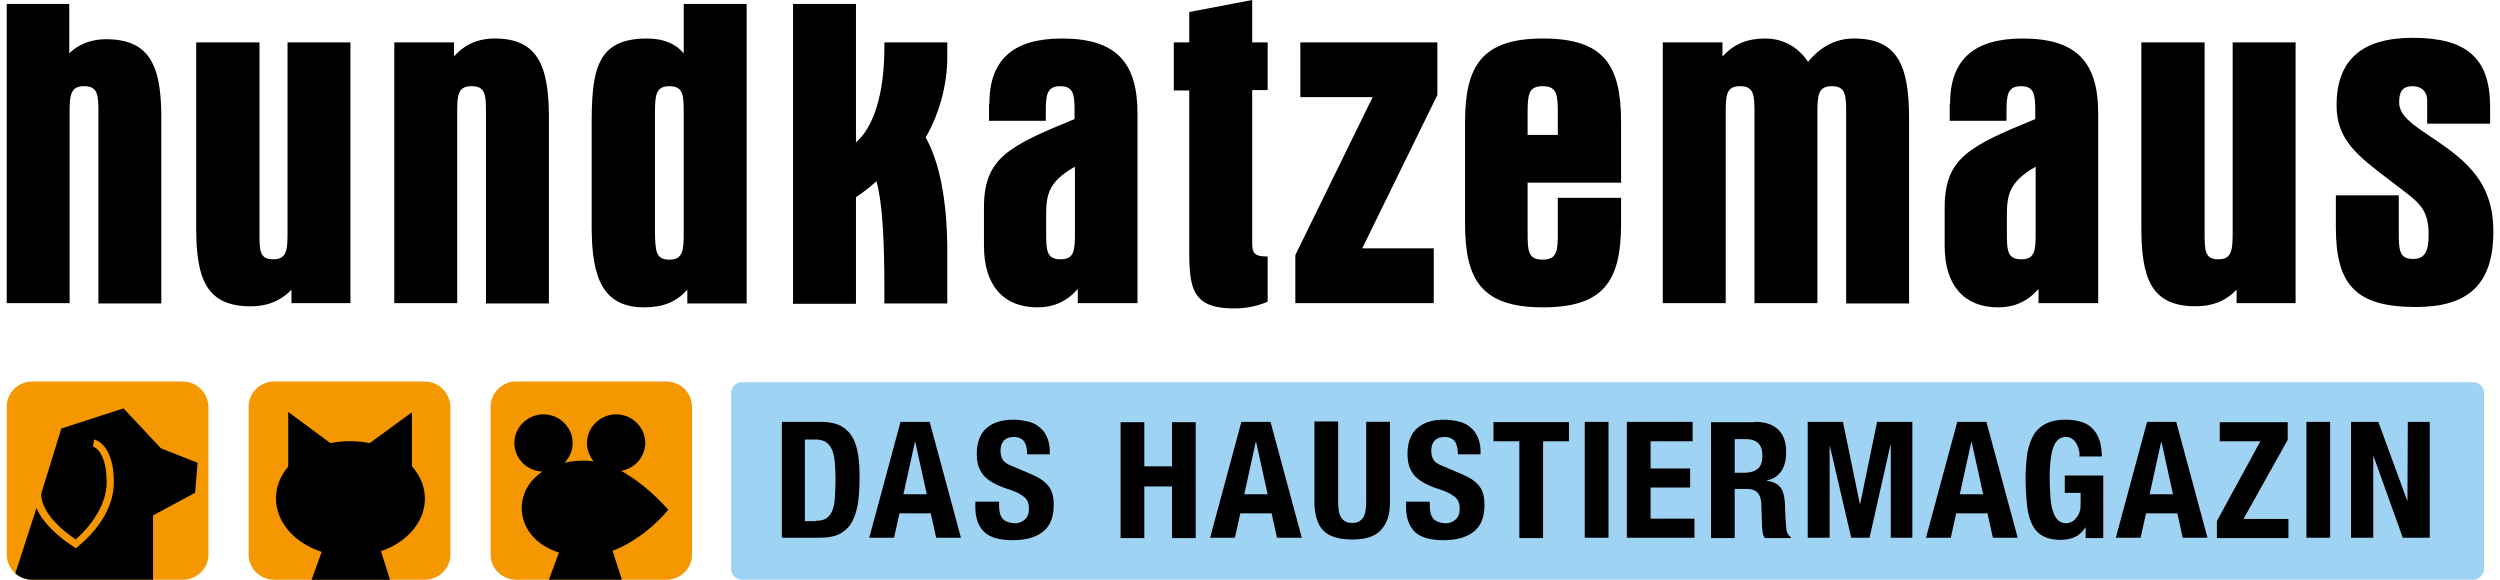 <svg xmlns="http://www.w3.org/2000/svg" fill="none" viewBox="0 0 207 48"><g clip-path="url(#clip0_5031_2457)"><path fill="#9FD3F3" d="M204.753 48H61.436a.89.89 0 0 1-.893-.878V32.526c0-.498.417-.878.893-.878h143.346c.507 0 .894.41.894.878v14.596c0 .468-.417.877-.923.877"/><path fill="CurrentColor" d="M82.724 41.831c0 .234.03.439.06.614.03.176.119.351.208.468.09.117.238.234.417.293.178.058.387.117.625.117.298 0 .566-.088.804-.293.238-.204.357-.497.357-.906 0-.205-.03-.41-.09-.556a.97.97 0 0 0-.297-.41 4 4 0 0 0-.536-.35 6 6 0 0 0-.67-.264l-.104-.037-.06-.021a7 7 0 0 1-1.13-.468 3.5 3.5 0 0 1-.805-.586 2.7 2.7 0 0 1-.476-.79 3.6 3.6 0 0 1-.149-1.052c0-.936.268-1.668.804-2.136s1.28-.702 2.203-.702c.447 0 .834.059 1.22.147.358.087.685.234.953.468.268.205.477.468.625.819.15.322.239.731.239 1.17v.263h-1.876c0-.468-.09-.819-.238-1.053-.179-.234-.447-.38-.834-.38q-.312 0-.536.087a.8.8 0 0 0-.357.264 1 1 0 0 0-.178.35l-.013.063a1.6 1.6 0 0 0-.047.347c0 .293.06.556.179.76.119.206.387.381.833.556l1.519.644c.387.175.684.322.922.497.239.176.417.351.566.556s.238.41.298.673c.06.234.09.497.09.819 0 1.024-.299 1.755-.894 2.223q-.893.702-2.5.702c-1.102 0-1.906-.234-2.382-.702s-.715-1.17-.715-2.048v-.438h1.965z"/><path fill="CurrentColor" fill-rule="evenodd" d="M69.594 35.25c-.417-.204-.983-.321-1.667-.321H64.74v9.594h3.096c.655 0 1.221-.088 1.638-.293a2.5 2.5 0 0 0 1.012-.906c.238-.41.417-.936.536-1.55.09-.615.149-1.346.149-2.194 0-.702-.03-1.346-.12-1.93-.089-.557-.238-1.054-.476-1.463s-.565-.702-.982-.936m-1.22 7.693c-.21.117-.477.176-.834.176v.03h-.894v-6.76h.834c.357 0 .655.059.893.205.209.146.387.351.506.614.12.264.209.615.239 1.024s.06.878.06 1.433c0 .644-.03 1.2-.06 1.638-.03.44-.12.79-.239 1.053a1.25 1.25 0 0 1-.506.585m11.194 1.581-2.59-9.594h-2.412l-2.59 9.594h2.055l.446-2.018h2.59l.447 2.018zm-3.78-7.927.952 4.33h-1.935l.952-4.33z" clip-rule="evenodd"/><path fill="CurrentColor" d="M94.749 38.614v-3.656h-1.965v9.594h1.965v-4.27h2.292v4.27h1.965v-9.594H97.04v3.656z"/><path fill="CurrentColor" fill-rule="evenodd" d="m105.198 34.929 2.59 9.594h-2.054l-.447-2.018h-2.59l-.446 2.018h-2.054l2.59-9.594zm-.238 5.996-.953-4.329h-.03l-.952 4.33z" clip-rule="evenodd"/><path fill="CurrentColor" d="M110.858 42.299a5 5 0 0 1-.059-.673V34.9h-1.965v6.698c0 .643.119 1.17.268 1.58s.387.702.685.936c.297.234.654.35 1.012.438.357.088.774.117 1.161.117s.774-.029 1.161-.117a2.5 2.5 0 0 0 1.012-.468 2.6 2.6 0 0 0 .685-.936c.178-.41.268-.907.268-1.52v-6.7h-1.965v6.7c0 .262-.03.467-.06.672q-.044.307-.178.526-.135.22-.358.352c-.148.087-.327.117-.565.117s-.417-.03-.566-.117a1 1 0 0 1-.357-.352 1.4 1.4 0 0 1-.179-.526m7.531-.469c0 .234.03.439.06.614.029.176.119.351.208.468a.9.9 0 0 0 .417.293c.178.058.387.117.625.117.298 0 .566-.088.804-.293.238-.204.357-.497.357-.906 0-.205-.03-.41-.089-.556a1 1 0 0 0-.298-.41 4 4 0 0 0-.536-.35 6 6 0 0 0-.67-.264l-.002-.001-.161-.057a7 7 0 0 1-1.132-.468 3.5 3.5 0 0 1-.803-.586 2.7 2.7 0 0 1-.477-.79 3.6 3.6 0 0 1-.149-1.052c0-.936.268-1.668.804-2.136s1.28-.702 2.203-.702c.447 0 .834.059 1.221.147.357.087.685.234.952.468.268.205.477.468.626.819.148.322.238.731.238 1.17v.263h-1.876c0-.468-.089-.819-.238-1.053-.179-.234-.446-.38-.834-.38q-.312 0-.535.087a.8.8 0 0 0-.358.264 1 1 0 0 0-.178.35l-.013.063c-.025.119-.047.222-.047.347 0 .293.06.556.179.76.119.206.387.381.833.556l1.519.644c.387.175.684.322.923.497.238.176.416.351.565.556s.238.41.298.673c.06.234.089.497.089.819 0 1.024-.297 1.755-.893 2.223q-.893.702-2.501.702c-1.101 0-1.905-.234-2.381-.702-.477-.468-.715-1.17-.715-2.048v-.438h1.965zm9.378-5.296h2.143v-1.58h-6.251v1.58h2.143v8.015h1.965zm3.452-1.606h1.965v9.594h-1.965zm5.45 1.609h3.483v-1.61h-5.448v9.595h5.597v-1.58h-3.632V40.37h3.275v-1.58h-3.275z"/><path fill="CurrentColor" fill-rule="evenodd" d="M145.301 34.929c.833 0 1.458.205 1.905.614s.685 1.024.685 1.872c0 .644-.119 1.17-.387 1.58s-.685.672-1.221.79v.029c.506.058.863.234 1.072.468.238.234.357.643.417 1.17.029.175.029.38.029.585q.002.144.014.307.014.185.016.395c.03.497.06.906.09 1.17.059.263.178.438.357.556v.087h-2.144c-.089-.146-.178-.292-.178-.468a3 3 0 0 1-.06-.556l-.059-1.842c-.03-.38-.12-.673-.298-.878-.179-.205-.476-.322-.863-.322h-1.042v4.066h-1.965v-9.594h3.632zm-.864 4.212c.477 0 .834-.117 1.102-.322.268-.234.387-.585.387-1.111 0-.878-.447-1.346-1.37-1.346h-.922v2.779z" clip-rule="evenodd"/><path fill="CurrentColor" d="m153.994 41.715-1.399-6.786h-2.917v9.594h1.816v-7.664l1.786 7.664h1.518l1.727-7.664h.03v7.664h1.786v-9.594h-2.918l-1.399 6.786z"/><path fill="CurrentColor" fill-rule="evenodd" d="m164.474 34.929 2.59 9.594h-2.054l-.447-2.018h-2.59l-.447 2.018h-2.054l2.59-9.594zm-.268 5.996-.953-4.329h-.03l-.952 4.33z" clip-rule="evenodd"/><path fill="CurrentColor" d="M171.917 36.712c.089.176.178.351.208.527.06.175.089.38.03.556h1.875c0-.966-.238-1.726-.714-2.253q-.716-.79-2.322-.79c-.626 0-1.161.117-1.578.322a2.5 2.5 0 0 0-1.012.907c-.239.41-.417.907-.536 1.521a15 15 0 0 0-.149 2.135c0 .82.059 1.55.119 2.194.06.614.208 1.14.417 1.58q.312.657.893.965c.357.205.863.322 1.459.322.446 0 .863-.088 1.19-.234.328-.147.626-.41.864-.79h.03v.877h1.458v-5.177h-3.185v1.433h1.31v.995c0 .263-.03.468-.119.673-.06.175-.179.35-.298.468a.9.9 0 0 1-.387.292 1 1 0 0 1-.387.088.95.95 0 0 1-.685-.263c-.178-.176-.327-.44-.417-.76-.119-.323-.178-.732-.208-1.2s-.059-.965-.059-1.55c0-1.2.119-2.048.327-2.575.208-.526.536-.79 1.012-.79.209 0 .357.03.506.147.149.088.268.234.358.38"/><path fill="CurrentColor" fill-rule="evenodd" d="m180.191 34.929 2.59 9.594h-2.054l-.446-2.018h-2.59l-.447 2.018h-2.054l2.59-9.594zm-.268 5.996-.952-4.329h-.03l-.953 4.33z" clip-rule="evenodd"/><path fill="CurrentColor" d="M183.796 36.535h3.364l-3.602 6.61v1.405h5.925v-1.58h-3.722l3.662-6.552v-1.462h-5.627zm7.174-1.606h1.965v9.594h-1.965zm8.397 0-.03 6.581-2.411-6.581h-2.263v9.594h1.846v-6.728h.03l2.411 6.728h2.233v-9.594zM98.47.995V3.51h-1.28v3.978h1.28v13.28c0 3.217.328 4.768 3.722 4.768a6.9 6.9 0 0 0 2.769-.556v-3.744c-1.221 0-1.28-.322-1.28-1.346V7.46h1.28V3.51h-1.28V0zM5.736.323v4.095c.774-.76 1.816-1.17 3.096-1.17 3.662.029 4.525 2.31 4.525 6.58v15.299h-5.21V9.39c0-1.52-.03-2.252-1.19-2.252-1.132 0-1.191.76-1.191 2.252v15.708H.556V.323zm18.399 24.774v-1.112c-.894.936-1.995 1.375-3.394 1.375-3.722 0-4.496-2.37-4.496-6.581V3.51h5.24v15.708c0 1.52 0 2.252 1.131 2.252s1.191-.76 1.191-2.252V3.51h5.21v21.587zM37.59 4.68V3.51h-4.943v21.587h5.21V9.39c0-1.492.03-2.253 1.19-2.253 1.162 0 1.192.732 1.192 2.253v15.737h5.21V9.828c0-4.27-.834-6.64-4.496-6.64-1.548 0-2.62.644-3.364 1.492"/><path fill="CurrentColor" fill-rule="evenodd" d="M53.576 3.19q2.01 0 3.037 1.228V.323h5.21v24.804H56.91v-1.14c-.923 1.023-2.024 1.462-3.572 1.462-3.394 0-4.347-2.399-4.347-6.64v-8.132c-.03-4.855.358-7.488 4.585-7.488m1.846 18.31c1.131 0 1.19-.76 1.19-2.252V9.39c0-1.52-.03-2.252-1.19-2.252-1.131 0-1.191.76-1.191 2.252v9.828c.03 1.55.06 2.282 1.19 2.282" clip-rule="evenodd"/><path fill="CurrentColor" d="M70.874 11.789V.323h-5.21v24.833h5.21v-8.833q.937-.615 1.697-1.317c.476 1.697.655 4.68.655 8.892v1.229h5.21v-4.3c0-4.27-.655-7.4-1.787-9.448 1.191-2.077 1.787-4.475 1.787-6.64V3.511h-5.21v.439c0 3.89-.923 6.61-2.352 7.839"/><path fill="CurrentColor" fill-rule="evenodd" d="M81.919 8.6c0-3.656 1.964-5.411 6.013-5.411 4.466 0 6.252 1.96 6.252 6.2v15.708h-4.942v-1.17c-.893 1.024-1.995 1.521-3.334 1.521-2.799 0-4.436-1.784-4.436-5.09V17.2c0-4.125 2.024-5.09 7.502-7.342v-.732c0-1.345-.119-1.989-1.19-1.989-1.072 0-1.192.702-1.192 1.99v.877H81.89V8.6zm4.703 9.36v1.258c0 1.52.03 2.252 1.191 2.252s1.191-.76 1.191-2.252v-5.411c-2.322 1.287-2.382 2.486-2.382 4.153" clip-rule="evenodd"/><path fill="CurrentColor" d="M107.67 3.51h11.343v4.358l-6.222 12.695h5.924v4.534h-11.462v-3.978l6.401-13.075h-5.984z"/><path fill="CurrentColor" fill-rule="evenodd" d="M127.736 21.5c-1.22 0-1.25-.732-1.25-2.253v-4.124h7.74V10.12c0-4.71-1.399-6.932-6.46-6.932s-6.46 2.252-6.46 6.932v8.395c0 4.71 1.399 6.932 6.46 6.932s6.46-2.223 6.46-6.932V16.38h-5.239v2.866c0 1.463-.03 2.252-1.251 2.252m1.251-11.964v1.638h-2.501V9.536c0-1.667.03-2.399 1.25-2.399 1.221 0 1.251.732 1.251 2.399" clip-rule="evenodd"/><path fill="CurrentColor" d="M142.62 3.51v1.17c.953-1.023 1.995-1.491 3.543-1.491 1.518 0 2.739.73 3.543 1.93 1.012-1.228 2.262-1.93 3.81-1.93 3.692 0 4.555 2.369 4.555 6.64v15.298h-5.209V9.39c0-1.521-.03-2.253-1.191-2.253-1.132 0-1.191.76-1.191 2.253v15.707h-5.21V9.39c0-1.521-.03-2.253-1.191-2.253s-1.191.76-1.191 2.253v15.707h-5.21V3.51z"/><path fill="CurrentColor" fill-rule="evenodd" d="M167.479 3.189c-4.049 0-6.014 1.755-6.014 5.41h-.029v1.405h4.703v-.878c0-1.287.12-1.989 1.191-1.989s1.191.644 1.191 1.99v.73c-5.478 2.253-7.502 3.218-7.502 7.343v3.159c0 3.305 1.637 5.09 4.436 5.09 1.339 0 2.441-.498 3.334-1.522v1.17h4.942V9.39c0-4.242-1.786-6.201-6.252-6.201m-1.31 14.771c0-1.667.089-2.866 2.382-4.154v5.412c0 1.492-.03 2.252-1.191 2.252s-1.191-.731-1.191-2.252z" clip-rule="evenodd"/><path fill="CurrentColor" d="M185.193 25.097v-1.112c-.893.936-1.995 1.375-3.394 1.375-3.722 0-4.496-2.37-4.496-6.581V3.51h5.24v15.708c0 1.52 0 2.252 1.131 2.252s1.191-.76 1.191-2.252V3.51h5.21v21.587zm15.778-14.859h5.21V8.834c0-4.036-1.965-5.703-6.401-5.703-4.227 0-6.311 1.842-6.311 5.586 0 2.87 1.713 4.168 4.438 6.235.387.293.793.601 1.218.932 1.4 1.053 1.965 1.726 1.965 3.568 0 1.375-.327 1.99-1.28 1.99-1.161 0-1.191-.732-1.191-2.253v-3.013h-5.21v2.662c0 4.826 1.727 6.581 6.639 6.581 4.317 0 6.401-1.872 6.401-6.23 0-3.013-1.131-4.972-3.84-6.932-.49-.36-.965-.68-1.407-.976-1.463-.985-2.553-1.719-2.553-2.798 0-.906.268-1.345 1.131-1.345.745 0 1.191.468 1.191 1.17z"/><path fill="#F49700" d="M15.115 31.59H2.67c-1.16 0-2.113.936-2.113 2.077v12.256C.557 47.064 1.509 48 2.67 48h12.474c1.161 0 2.114-.936 2.114-2.077V33.696c-.03-1.17-.953-2.105-2.143-2.105m20.032-.001H22.703c-1.162 0-2.114.936-2.114 2.077v12.256c0 1.141.953 2.077 2.114 2.077h12.474c1.16 0 2.113-.936 2.113-2.077V33.696c-.03-1.17-.952-2.105-2.143-2.105m20.036-.001H42.739c-1.161 0-2.114.937-2.114 2.077v12.256c0 1.141.953 2.077 2.114 2.077h12.444c1.161 0 2.114-.936 2.114-2.077V33.697a2.11 2.11 0 0 0-2.114-2.106"/><path fill="CurrentColor" d="M55.333 42.209c-.298-.351-1.816-2.018-3.692-3.1l-.208-.117.238-.059c1.042-.292 1.756-1.228 1.756-2.252 0-1.287-1.071-2.37-2.411-2.37-1.31 0-2.411 1.053-2.411 2.37 0 .468.148.936.416 1.345l.12.176-.239-.03c-.178-.029-.327-.029-.476-.029-.476 0-.953.03-1.4.117l-.267.059.149-.205a2.28 2.28 0 0 0 .506-1.433c0-1.287-1.072-2.37-2.412-2.37-1.31 0-2.411 1.053-2.411 2.37 0 1.17.893 2.194 2.084 2.34l.238.029-.208.146c-1.132.849-1.668 2.106-1.46 3.422.239 1.434 1.34 2.575 2.948 3.101l.09.03L45.448 48h6.043l-.774-2.399.09-.03c2.47-.964 4.227-2.983 4.525-3.363m-20.153-.904c0-.965-.358-1.872-1.042-2.662l-.03-.029v-4.475l-3.483 2.545h-.06a8.2 8.2 0 0 0-3.156 0h-.06l-3.482-2.574v4.533l-.03.03c-.655.79-.982 1.667-.982 2.603 0 1.901 1.458 3.627 3.691 4.388l.09.029-.834 2.313h6.49l-.744-2.372.089-.029c2.143-.76 3.543-2.457 3.543-4.3m-18.817-2.986-3.037-1.2-.03-.028-3.066-3.276-5.15 1.667-1.668 5.411c.03 1.814 2.263 3.364 2.858 3.773.536-.468 2.56-2.369 2.56-4.738 0-2.662-1.13-2.954-1.13-2.954l.089-.585s1.637.292 1.637 3.539c0 1.287-.506 2.603-1.488 3.832-.685.877-1.638 1.608-1.638 1.638 0 0-2.53-1.492-3.275-3.335l-1.726 5.324-.034.083c.357.322.873.531 1.379.531H12.67v-5.324l3.483-1.872z"/></g></svg>